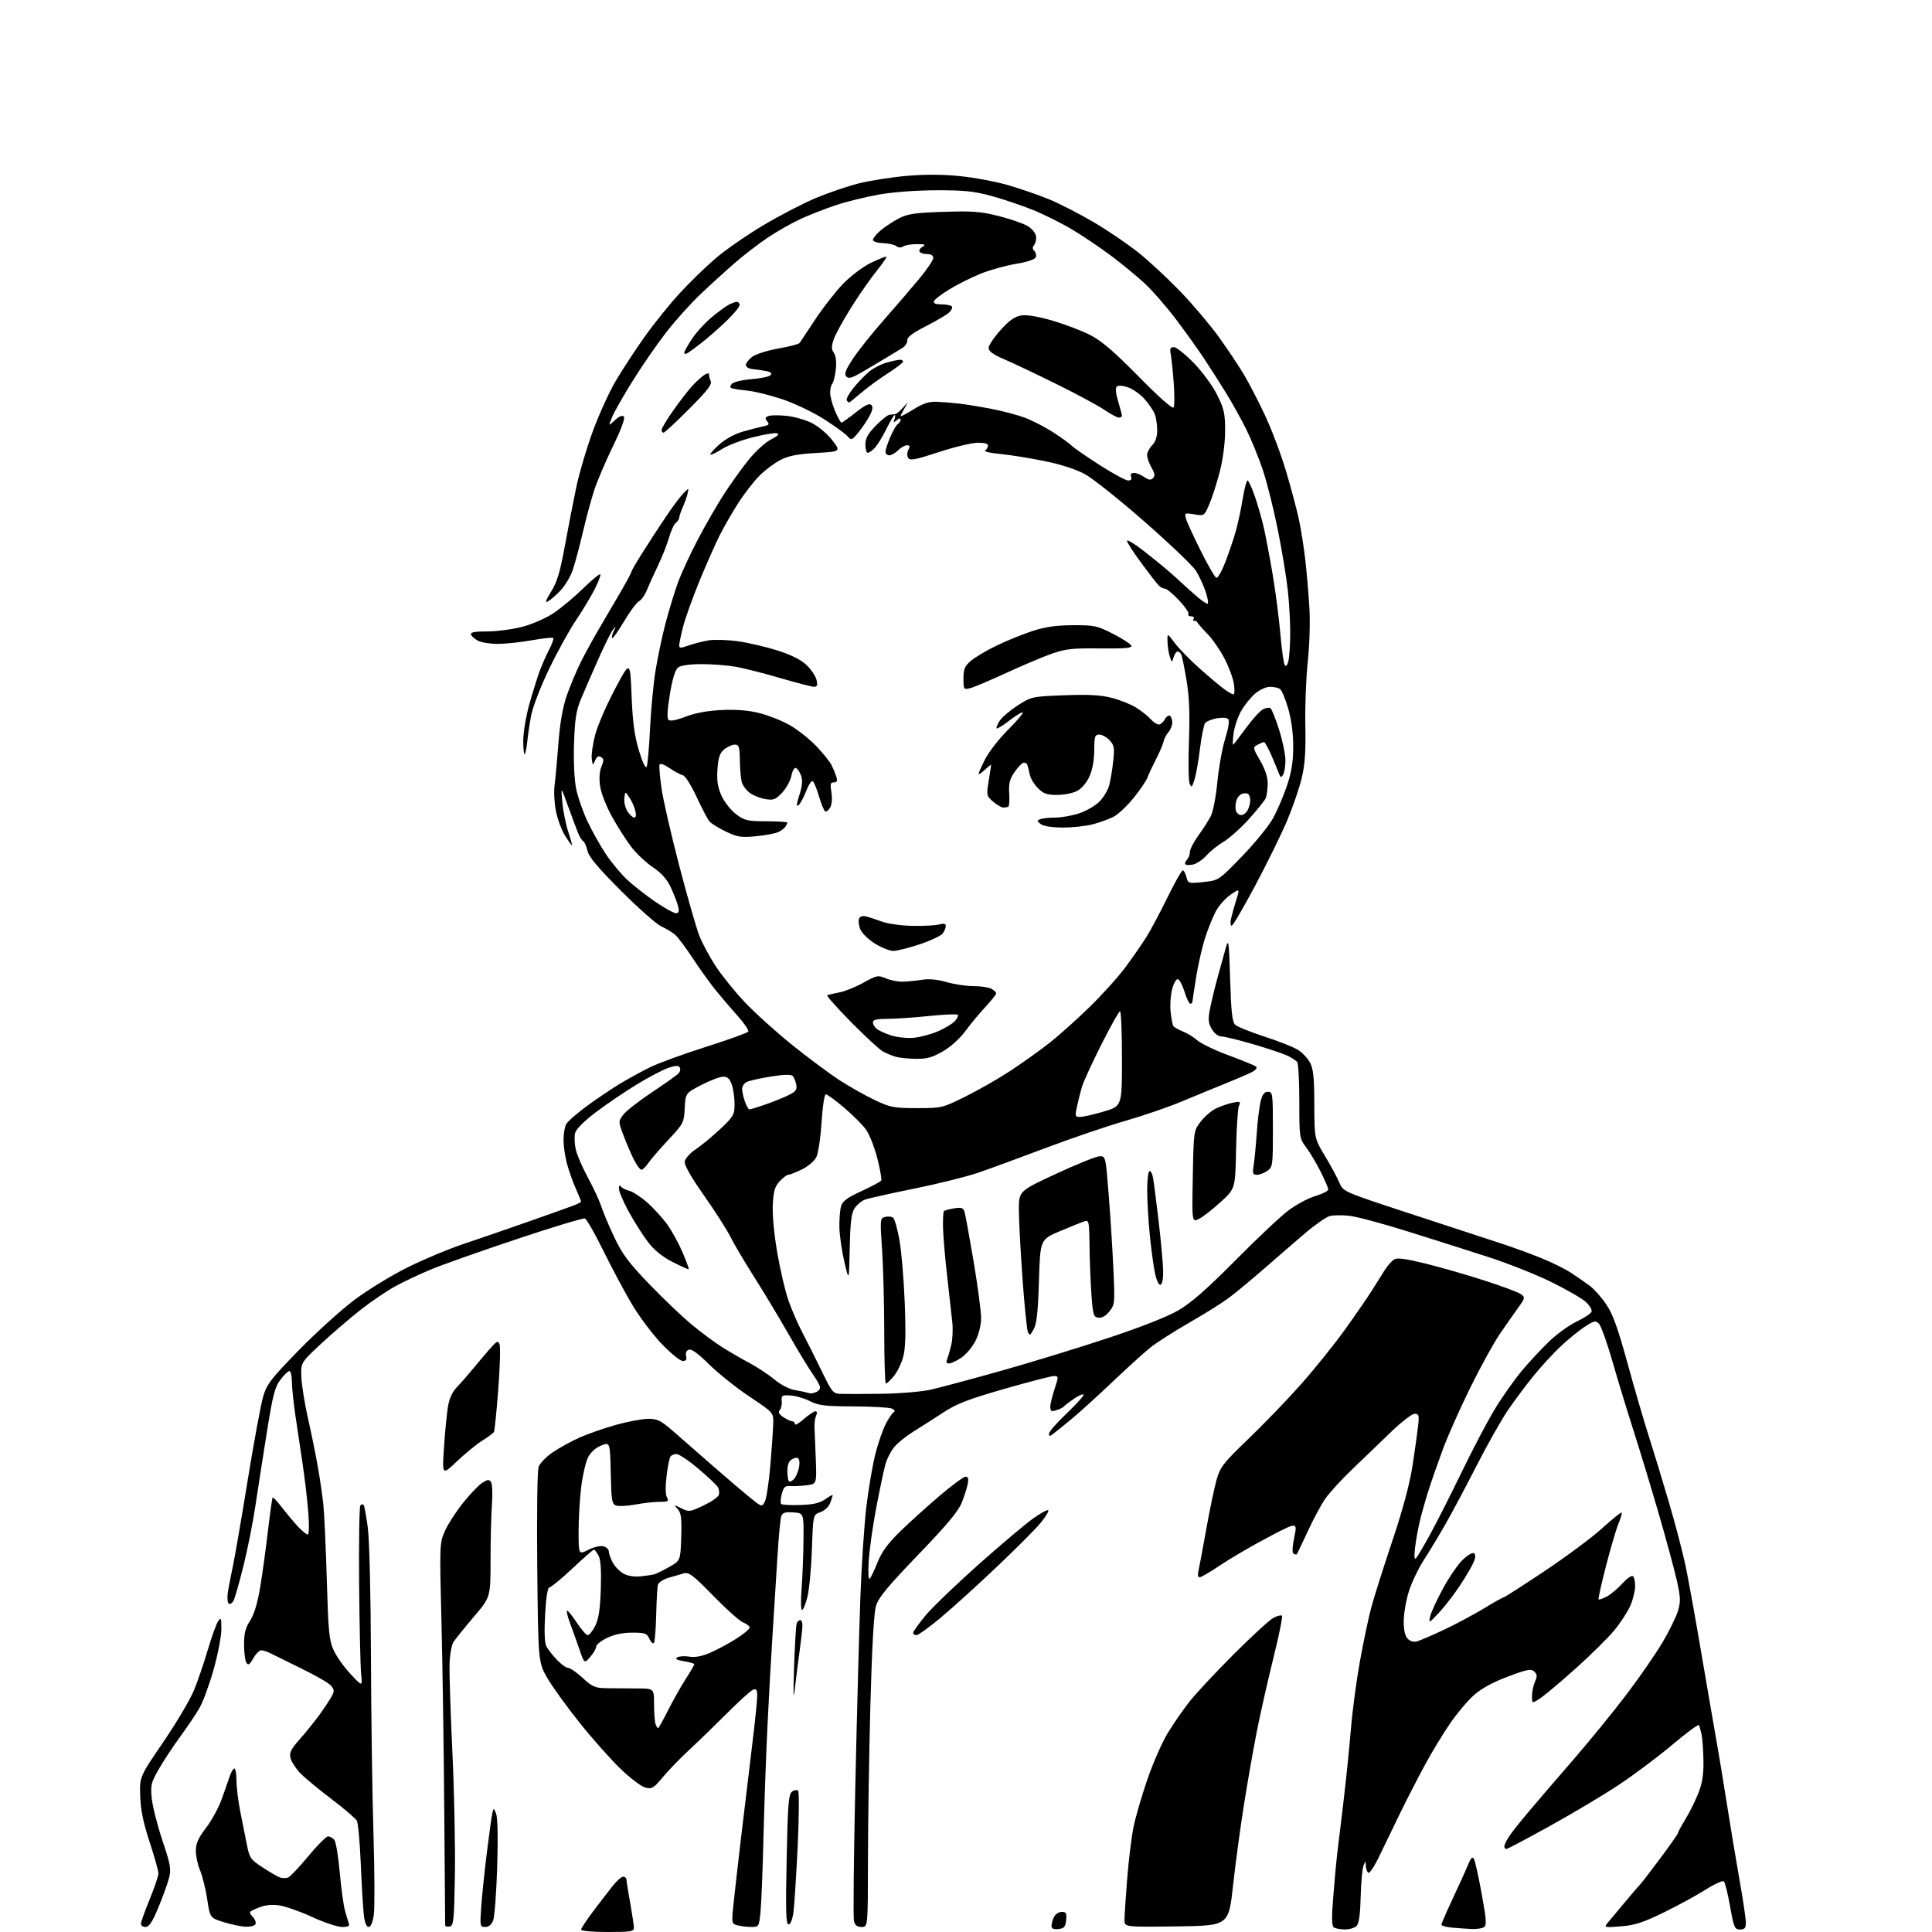 <?xml version="1.0" encoding="UTF-8" standalone="no"?>
<svg 
  version="1.1" 
  xmlns="http://www.w3.org/2000/svg" 
  xmlns:xlink="http://www.w3.org/1999/xlink" 
  xmlns:svg="http://www.w3.org/2000/svg"
  xmlns:rdf="http://www.w3.org/1999/02/22-rdf-syntax-ns#"
  xmlns:cc="http://creativecommons.org/ns#"
  xmlns:dc="http://purl.org/dc/elements/1.1/"
  viewBox="0 0 768 768"
  width="768"
  height="768"
>
<style>svg {background-color: white; }</style>"
<path stroke="none" fill="black" fill-rule="evenodd" d="M241.50,768.00C235.56,768.00 231.00,767.59 231.00,767.05C231.00,766.53 233.25,763.13 236.01,759.49C238.76,755.85 242.25,751.33 243.76,749.44C245.27,747.55 247.06,746.00 247.75,746.00C248.44,746.00 249.02,746.56 249.03,747.25C249.05,747.94 249.72,752.10 250.52,756.50C251.31,760.90 251.97,765.29 251.98,766.25C252.00,767.81 250.84,768.00 241.50,768.00zM420.75,766.82C418.74,767.05 418.00,766.69 418.00,765.50C418.00,764.60 418.47,763.00 419.04,761.93C419.60,760.87 420.98,760.00 422.10,760.00C423.78,760.00 424.07,760.55 423.81,763.25C423.55,765.96 423.04,766.55 420.75,766.82zM534.68,766.98C532.93,766.98 530.95,766.62 530.28,766.20C529.35,765.61 529.29,762.63 530.03,753.46C530.56,746.88 531.21,739.70 531.49,737.50C531.76,735.30 532.88,726.08 533.96,717.00C535.05,707.92 536.41,694.65 536.99,687.50C537.57,680.35 539.18,668.20 540.57,660.50C541.95,652.80 543.99,643.12 545.10,639.00C546.21,634.88 549.98,622.95 553.48,612.50C557.72,599.84 560.40,589.83 561.52,582.50C562.45,576.45 563.44,569.36 563.73,566.75C564.19,562.56 564.03,562.00 562.34,562.00C561.29,562.00 557.06,565.26 552.94,569.25C548.82,573.24 541.92,579.88 537.60,584.00C533.28,588.12 528.41,593.45 526.78,595.82C525.14,598.20 522.00,604.05 519.80,608.82C517.60,613.60 515.65,617.66 515.47,617.85C515.28,618.04 514.71,617.94 514.19,617.62C513.60,617.26 513.73,614.71 514.50,610.99C515.76,604.95 515.76,604.95 504.13,611.08C497.73,614.44 489.22,619.41 485.22,622.10C481.22,624.80 477.46,627.00 476.86,627.00C476.25,627.00 476.02,626.03 476.34,624.75C476.64,623.51 478.06,615.98 479.48,608.00C480.91,600.02 482.79,591.04 483.66,588.03C485.07,583.14 486.40,581.44 496.21,572.03C502.24,566.24 511.59,556.54 516.99,550.47C522.40,544.40 530.36,534.50 534.69,528.47C539.02,522.44 543.89,515.35 545.53,512.71C547.16,510.08 549.40,506.52 550.50,504.81C551.60,503.09 553.25,501.22 554.17,500.65C555.39,499.89 558.74,500.33 566.69,502.29C572.66,503.76 583.23,506.80 590.17,509.05C597.12,511.29 603.61,513.73 604.61,514.46C606.33,515.71 606.27,516.00 603.46,519.90C601.83,522.16 598.58,526.81 596.24,530.22C593.89,533.63 588.63,543.19 584.54,551.46C580.45,559.73 575.49,570.89 573.51,576.25C571.54,581.61 569.02,588.80 567.93,592.23C566.83,595.66 565.32,600.95 564.57,603.99C563.82,607.02 562.90,611.98 562.54,615.00C562.11,618.53 562.22,620.14 562.84,619.50C563.37,618.95 565.90,614.67 568.47,610.00C571.04,605.33 576.67,594.20 580.99,585.28C585.30,576.36 591.21,565.12 594.12,560.30C597.03,555.49 601.86,548.61 604.86,545.02C607.85,541.43 612.82,536.10 615.90,533.16C618.98,530.22 623.89,526.68 626.82,525.30C629.75,523.92 632.38,522.18 632.67,521.43C632.95,520.68 631.91,518.91 630.34,517.50C628.78,516.09 622.55,512.51 616.50,509.54C610.45,506.58 599.20,502.12 591.50,499.64C583.80,497.15 569.40,492.58 559.50,489.48C549.60,486.38 539.18,483.59 536.34,483.29C533.50,482.99 530.03,483.03 528.64,483.38C527.24,483.73 522.81,486.81 518.80,490.23C514.78,493.66 507.36,500.07 502.31,504.48C497.25,508.89 490.95,514.10 488.31,516.06C485.66,518.02 478.55,522.46 472.50,525.93C466.45,529.40 459.50,533.86 457.07,535.84C454.63,537.82 447.88,543.95 442.07,549.47C436.25,555.00 429.02,561.55 426.00,564.04C422.98,566.54 419.71,569.18 418.75,569.91C417.29,571.03 417.00,571.02 417.00,569.87C417.00,569.12 420.22,565.45 424.14,561.73C428.07,558.00 431.03,554.69 430.70,554.37C430.38,554.05 428.63,554.82 426.81,556.09C424.99,557.36 423.27,558.68 423.00,559.02C422.73,559.37 421.71,559.94 420.74,560.30C419.77,560.65 418.65,560.95 418.25,560.96C417.85,560.97 417.51,560.20 417.50,559.24C417.48,558.28 418.24,555.14 419.18,552.25C420.85,547.14 420.84,547.00 418.96,547.00C417.89,547.00 409.03,549.29 399.26,552.10C384.91,556.22 380.25,558.02 375.00,561.47C371.43,563.82 366.14,567.19 363.25,568.97C360.37,570.75 356.89,573.53 355.53,575.15C354.17,576.77 352.54,579.98 351.91,582.30C351.28,584.61 349.65,592.35 348.29,599.50C346.93,606.65 345.60,616.10 345.33,620.50C345.04,625.38 345.21,628.11 345.77,627.50C346.28,626.95 347.68,623.99 348.89,620.93C350.48,616.91 352.95,613.55 357.79,608.81C361.48,605.21 368.54,598.83 373.47,594.63C378.40,590.43 383.06,587.00 383.83,587.00C384.81,587.00 385.08,587.82 384.72,589.75C384.44,591.26 383.38,594.62 382.36,597.22C380.97,600.74 376.55,606.04 365.00,618.04C352.98,630.52 349.21,635.08 348.23,638.32C347.39,641.05 346.62,654.60 346.00,677.50C345.48,696.75 345.04,724.54 345.03,739.25C345.00,766.00 345.00,766.00 342.52,766.00C340.75,766.00 339.87,765.33 339.45,763.66C339.13,762.37 339.37,738.41 339.99,710.41C340.61,682.41 341.51,648.70 341.99,635.50C342.46,622.30 343.57,605.65 344.45,598.50C345.32,591.35 346.93,582.03 348.02,577.79C349.11,573.54 350.94,568.25 352.10,566.03C353.26,563.81 354.69,561.69 355.29,561.32C355.95,560.91 355.62,560.36 354.43,559.90C353.37,559.48 346.52,559.11 339.21,559.07C327.91,559.01 325.32,558.70 321.94,556.97C319.74,555.85 316.27,554.84 314.23,554.72C310.84,554.52 310.52,554.72 310.76,556.88C310.91,558.19 310.56,559.82 309.99,560.51C309.25,561.41 309.64,562.19 311.45,563.37C312.81,564.27 314.40,565.00 314.96,565.00C315.53,565.00 316.00,565.50 316.00,566.10C316.00,566.71 317.59,565.81 319.53,564.10C321.48,562.40 323.55,561.00 324.14,561.00C324.80,561.00 324.91,561.68 324.42,562.75C323.98,563.71 323.69,565.85 323.78,567.50C323.87,569.15 324.10,574.87 324.30,580.21C324.65,589.93 324.65,589.93 320.58,590.43C318.33,590.71 315.41,590.83 314.08,590.72C312.11,590.54 311.50,591.12 310.77,593.86C310.29,595.71 310.18,597.51 310.53,597.86C310.89,598.21 314.32,598.39 318.17,598.26C323.37,598.09 325.90,597.49 328.08,595.94C329.69,594.80 331.00,594.09 331.00,594.37C331.00,594.64 330.55,596.05 330.01,597.48C329.44,598.98 327.77,600.53 326.12,601.11C323.22,602.12 323.22,602.12 322.75,615.81C322.49,623.34 321.69,631.86 320.97,634.75C320.25,637.64 319.28,640.00 318.82,640.00C318.36,640.00 318.28,636.15 318.65,631.44C319.01,626.73 319.35,618.06 319.40,612.19C319.50,601.50 319.50,601.50 315.38,601.20C312.19,600.97 311.10,601.30 310.58,602.65C310.21,603.61 309.50,611.21 309.00,619.53C308.50,627.85 307.63,641.60 307.08,650.08C306.52,658.56 305.61,674.95 305.06,686.50C304.50,698.05 303.80,717.85 303.49,730.50C303.19,743.15 302.67,756.31 302.33,759.75C301.73,765.95 301.70,766.00 298.61,765.99C296.90,765.98 294.44,765.69 293.15,765.34C290.89,764.74 290.82,764.45 291.45,758.11C291.81,754.47 293.22,742.05 294.58,730.50C295.95,718.95 297.95,702.28 299.03,693.45C300.11,684.62 301.00,675.97 301.00,674.23C301.00,671.70 300.67,671.19 299.36,671.69C298.45,672.04 293.84,676.20 289.11,680.94C284.37,685.68 277.57,692.27 274.00,695.58C270.43,698.90 265.68,703.79 263.46,706.47C259.84,710.82 259.13,711.25 256.55,710.60C254.98,710.21 250.55,706.87 246.73,703.19C242.90,699.51 235.62,691.33 230.55,685.00C225.48,678.67 219.68,670.65 217.65,667.16C213.96,660.83 213.96,660.83 213.57,623.30C213.35,601.91 213.58,584.64 214.10,583.13C214.61,581.68 217.16,579.05 219.76,577.28C222.37,575.52 227.20,572.87 230.50,571.40C233.80,569.94 240.32,567.67 244.99,566.37C249.66,565.07 255.40,564.00 257.73,564.00C261.43,564.00 262.75,564.68 267.96,569.25C271.25,572.14 278.34,578.34 283.72,583.03C289.10,587.73 295.61,593.27 298.18,595.35C302.81,599.09 302.87,599.10 304.02,596.97C304.65,595.78 305.64,589.34 306.21,582.66C306.78,575.97 307.30,568.49 307.37,566.02C307.50,561.55 307.50,561.55 298.00,555.22C292.77,551.74 285.55,545.97 281.93,542.41C277.51,538.03 274.86,536.12 273.80,536.52C272.83,536.90 272.42,537.87 272.73,539.06C273.09,540.46 272.72,541.00 271.38,541.00C270.36,541.00 266.59,537.93 263.01,534.19C259.43,530.44 254.11,523.36 251.19,518.44C248.28,513.52 243.16,503.95 239.83,497.17C236.50,490.40 233.22,484.64 232.54,484.38C231.86,484.12 219.65,487.80 205.40,492.57C191.16,497.33 175.90,502.72 171.50,504.55C167.10,506.37 160.69,509.38 157.27,511.24C153.84,513.09 147.52,517.38 143.22,520.77C138.92,524.15 131.84,530.24 127.48,534.30C119.56,541.68 119.56,541.68 119.80,547.51C119.94,550.72 121.13,558.10 122.45,563.92C123.77,569.74 125.52,578.33 126.34,583.00C127.16,587.67 128.14,594.42 128.53,598.00C128.91,601.58 129.53,615.08 129.91,628.00C130.51,648.66 130.83,652.04 132.64,656.00C133.77,658.48 136.80,662.75 139.39,665.50C144.08,670.50 144.08,670.50 143.56,665.50C143.27,662.75 142.91,646.70 142.76,629.84C142.62,612.97 142.84,598.83 143.25,598.42C143.66,598.01 144.24,597.90 144.53,598.19C144.82,598.49 145.56,602.50 146.19,607.11C146.85,612.07 147.37,633.06 147.46,658.50C147.54,682.15 147.99,713.88 148.46,729.00C148.92,744.12 148.98,758.64 148.59,761.25C148.15,764.21 147.37,766.00 146.53,766.00C145.67,766.00 144.99,764.28 144.63,761.25C144.32,758.64 143.78,749.52 143.42,741.00C143.06,732.48 142.37,724.74 141.88,723.81C141.39,722.87 136.83,718.97 131.74,715.12C126.66,711.28 121.07,706.64 119.32,704.82C117.57,702.99 115.85,700.32 115.49,698.87C114.96,696.72 115.62,695.36 119.17,691.36C121.55,688.67 125.13,684.23 127.11,681.49C129.10,678.74 131.27,675.45 131.94,674.17C132.95,672.23 132.88,671.52 131.49,669.99C130.57,668.97 125.47,666.02 120.16,663.44C114.85,660.85 109.31,658.12 107.85,657.37C106.39,656.61 104.59,656.00 103.85,656.01C103.11,656.01 101.68,657.45 100.68,659.21C99.23,661.75 98.68,662.10 97.95,660.95C97.44,660.15 97.02,656.90 97.02,653.73C97.00,649.30 97.56,647.09 99.42,644.23C101.02,641.76 102.38,637.28 103.42,631.00C104.29,625.77 105.68,615.68 106.51,608.57C107.34,601.46 108.19,595.48 108.39,595.28C108.59,595.07 110.24,596.84 112.05,599.20C113.87,601.57 116.71,604.96 118.37,606.75C120.03,608.54 121.81,610.00 122.31,610.00C122.86,610.00 122.96,606.42 122.55,601.25C122.18,596.44 121.20,588.00 120.38,582.50C119.55,577.00 118.25,568.23 117.47,563.00C116.70,557.77 116.05,551.59 116.03,549.25C116.01,546.91 115.57,545.00 115.05,545.00C114.53,545.00 112.92,546.55 111.48,548.44C109.25,551.36 108.44,554.52 106.02,569.69C104.46,579.48 102.41,592.67 101.46,599.00C100.52,605.33 98.40,615.90 96.77,622.50C95.13,629.10 93.36,635.30 92.84,636.28C92.32,637.26 91.48,637.80 90.96,637.48C90.45,637.16 90.26,635.23 90.55,633.20C90.84,631.16 91.72,626.58 92.49,623.00C93.27,619.42 95.95,603.90 98.45,588.50C100.95,573.10 103.74,558.03 104.65,555.00C106.10,550.17 107.80,547.97 118.90,536.62C125.83,529.53 135.81,520.52 141.07,516.59C146.33,512.66 155.83,506.87 162.17,503.73C168.50,500.59 178.37,496.46 184.10,494.55C189.82,492.64 201.47,488.63 210.00,485.63C218.53,482.64 226.74,479.71 228.25,479.12C229.76,478.53 231.00,477.87 231.00,477.65C231.00,477.43 230.03,475.06 228.84,472.38C227.66,469.70 226.09,465.26 225.36,462.51C224.62,459.75 224.02,455.56 224.01,453.18C224.01,450.81 224.47,447.98 225.05,446.90C225.63,445.82 229.34,442.56 233.30,439.66C237.26,436.75 243.23,432.74 246.56,430.73C249.89,428.73 255.29,425.78 258.56,424.18C261.83,422.58 271.79,418.95 280.70,416.12C289.61,413.29 297.15,410.57 297.45,410.07C297.76,409.58 295.86,406.77 293.22,403.84C290.59,400.90 286.62,396.25 284.40,393.50C282.17,390.75 278.14,385.12 275.43,381.00C272.72,376.88 269.60,372.69 268.50,371.70C267.40,370.70 264.93,369.19 263.00,368.33C261.08,367.47 253.82,361.08 246.88,354.13C237.74,344.98 234.06,340.61 233.55,338.26C233.16,336.48 232.40,334.75 231.86,334.41C231.32,334.08 230.39,332.61 229.80,331.15C229.20,329.69 227.41,324.90 225.82,320.50C222.93,312.50 222.93,312.50 223.54,319.00C223.88,322.57 224.95,327.86 225.92,330.75C226.89,333.64 227.54,336.00 227.36,336.00C227.17,336.00 225.94,334.29 224.62,332.20C223.30,330.11 221.69,325.80 221.03,322.63C220.37,319.46 220.11,314.76 220.45,312.18C220.79,309.61 221.48,302.10 221.98,295.50C222.59,287.41 223.67,281.22 225.30,276.50C226.63,272.65 229.18,266.57 230.97,263.00C232.76,259.43 236.36,252.90 238.97,248.50C241.58,244.10 245.35,237.66 247.36,234.18C249.36,230.70 251.02,227.55 251.04,227.18C251.07,226.81 252.98,223.51 255.29,219.85C257.61,216.19 261.71,209.89 264.41,205.85C267.10,201.81 270.33,197.46 271.58,196.19C273.84,193.88 273.84,193.88 273.32,196.19C273.04,197.46 272.17,199.92 271.40,201.65C270.63,203.38 270.00,205.24 270.00,205.78C270.00,206.32 269.38,207.27 268.62,207.90C267.87,208.52 266.65,211.16 265.93,213.76C265.20,216.35 263.20,221.41 261.48,224.99C259.77,228.57 257.77,232.98 257.04,234.79C256.32,236.60 254.95,238.49 254.00,239.00C253.05,239.51 250.37,243.13 248.05,247.04C245.72,250.95 243.60,253.93 243.33,253.66C243.06,253.39 243.35,252.12 243.97,250.84C244.99,248.74 244.96,248.68 243.70,250.25C242.92,251.21 240.23,256.61 237.73,262.25C235.23,267.89 232.15,274.98 230.89,278.00C229.06,282.39 228.51,285.90 228.19,295.36C227.95,302.32 228.28,309.75 228.99,313.34C229.65,316.71 231.71,322.66 233.57,326.57C235.42,330.48 238.72,336.35 240.90,339.61C243.08,342.88 246.83,347.39 249.24,349.65C251.65,351.90 256.66,355.83 260.37,358.38C264.09,360.92 267.82,363.00 268.67,363.00C269.85,363.00 270.06,362.35 269.54,360.25C269.17,358.74 267.89,355.39 266.68,352.81C265.16,349.52 263.00,347.09 259.50,344.72C256.75,342.86 252.89,339.22 250.92,336.63C248.96,334.04 245.54,328.68 243.32,324.71C241.10,320.74 238.97,315.32 238.57,312.64C238.10,309.48 238.28,306.75 239.08,304.80C240.10,302.34 240.07,301.66 238.92,300.95C237.93,300.34 237.24,300.73 236.57,302.29C235.66,304.41 235.61,304.39 235.23,301.63C235.02,300.05 235.63,295.77 236.58,292.13C237.54,288.48 241.06,280.32 244.41,274.00C250.50,262.50 250.50,262.50 251.06,276.50C251.49,287.08 252.20,292.41 253.98,298.33C255.38,302.96 256.62,305.61 257.04,304.83C257.42,304.10 258.03,297.41 258.38,289.96C258.74,282.51 259.70,272.16 260.52,266.96C261.35,261.76 263.13,253.22 264.50,248.00C265.86,242.78 268.12,235.37 269.51,231.55C270.90,227.73 274.53,219.89 277.58,214.14C280.62,208.38 285.17,200.48 287.69,196.59C290.20,192.69 294.50,186.67 297.25,183.21C300.06,179.66 304.04,175.98 306.37,174.76C309.33,173.22 310.01,172.50 308.75,172.23C307.79,172.02 303.45,172.76 299.10,173.86C294.75,174.96 289.30,177.05 287.00,178.50C284.70,179.95 282.62,180.95 282.38,180.71C282.14,180.47 283.72,178.68 285.89,176.72C288.22,174.61 292.01,172.52 295.17,171.61C298.10,170.77 301.78,169.81 303.34,169.49C305.68,169.02 305.97,168.66 304.98,167.47C304.02,166.32 304.11,165.89 305.45,165.38C306.38,165.02 309.65,164.99 312.72,165.31C315.79,165.63 320.37,166.95 322.89,168.25C325.42,169.55 329.01,172.61 330.88,175.05C334.27,179.50 334.27,179.50 324.39,180.07C316.94,180.50 313.44,181.19 310.21,182.86C307.85,184.08 304.11,186.89 301.90,189.10C299.69,191.31 295.94,196.13 293.57,199.81C291.20,203.49 287.84,209.31 286.12,212.74C284.39,216.17 280.76,224.37 278.05,230.96C275.35,237.56 272.42,245.70 271.56,249.05C270.70,252.41 270.00,255.78 270.00,256.54C270.00,257.69 270.59,257.70 273.76,256.58C275.83,255.85 279.38,254.94 281.65,254.56C283.92,254.18 289.13,254.33 293.24,254.90C297.34,255.47 304.41,257.11 308.95,258.54C314.45,260.28 318.31,262.20 320.56,264.32C322.41,266.07 324.22,268.74 324.57,270.25C325.07,272.39 324.85,273.00 323.59,273.00C322.69,273.00 316.68,271.45 310.23,269.56C303.78,267.67 295.83,265.65 292.57,265.06C289.30,264.48 283.20,264.00 279.01,264.00C274.39,264.00 270.69,264.50 269.63,265.28C268.43,266.16 267.38,269.49 266.31,275.85C265.28,281.96 265.08,285.48 265.73,286.13C266.38,286.78 268.74,286.35 272.61,284.87C276.53,283.37 281.37,282.50 287.10,282.24C292.94,281.99 297.74,282.39 302.10,283.52C305.62,284.42 310.98,286.57 314.00,288.29C317.02,290.01 321.68,293.69 324.35,296.46C327.01,299.23 329.77,302.62 330.47,304.00C331.17,305.38 332.06,307.51 332.44,308.75C332.97,310.46 332.74,311.00 331.48,311.00C330.11,311.00 329.94,311.67 330.49,314.93C330.88,317.24 330.69,319.71 330.03,320.95C329.41,322.11 328.50,322.81 328.02,322.51C327.53,322.21 326.42,319.52 325.55,316.53C324.68,313.55 323.57,310.85 323.07,310.54C322.58,310.24 321.40,312.01 320.45,314.48C319.51,316.95 318.16,319.46 317.44,320.05C316.48,320.84 316.57,319.80 317.76,316.06C318.92,312.43 319.12,310.24 318.44,308.33C317.92,306.86 316.99,305.49 316.37,305.29C315.74,305.08 314.95,306.46 314.59,308.38C314.23,310.29 312.59,313.30 310.95,315.06C308.32,317.87 307.51,318.18 304.25,317.65C302.21,317.32 299.42,316.21 298.05,315.19C296.67,314.16 295.24,312.24 294.87,310.91C294.50,309.58 294.15,305.69 294.10,302.25C294.01,296.82 293.75,296.00 292.11,296.00C291.07,296.00 289.19,296.83 287.94,297.85C286.13,299.31 285.56,300.98 285.21,305.71C284.89,310.25 285.27,312.82 286.77,316.22C287.87,318.70 290.44,322.00 292.51,323.58C295.93,326.18 296.99,326.44 304.63,326.47C309.23,326.49 312.99,326.73 312.98,327.00C312.98,327.27 312.64,328.00 312.23,328.60C311.83,329.21 310.60,330.16 309.50,330.72C308.40,331.27 304.43,332.03 300.67,332.40C294.65,332.99 293.22,332.78 288.58,330.58C285.69,329.21 282.73,327.38 282.00,326.50C281.27,325.62 278.96,321.21 276.87,316.70C274.75,312.14 272.34,308.35 271.44,308.16C270.55,307.97 268.18,306.71 266.18,305.35C263.91,303.81 262.40,303.30 262.17,304.00C261.96,304.62 262.31,308.81 262.95,313.32C263.58,317.82 266.76,331.66 270.00,344.09C273.25,356.51 276.84,369.06 277.99,371.97C279.14,374.88 282.01,380.25 284.37,383.88C286.74,387.52 291.91,393.95 295.86,398.17C299.82,402.39 308.33,410.09 314.78,415.29C321.24,420.48 329.79,426.84 333.78,429.43C337.78,432.01 344.07,435.56 347.77,437.31C353.94,440.23 355.33,440.50 364.50,440.50C374.42,440.50 374.58,440.46 384.02,435.77C389.25,433.17 397.28,428.56 401.86,425.53C406.44,422.50 413.18,417.69 416.84,414.85C420.50,412.00 427.70,405.58 432.84,400.58C437.98,395.59 444.52,388.35 447.37,384.50C450.22,380.65 453.97,375.25 455.69,372.50C457.42,369.75 461.20,362.66 464.09,356.75C466.98,350.84 469.71,346.00 470.15,346.00C470.60,346.00 471.26,347.18 471.62,348.63C472.27,351.20 472.41,351.24 478.35,350.62C484.43,349.99 484.43,349.99 493.60,340.53C498.64,335.33 504.17,328.58 505.89,325.54C507.61,322.50 510.15,316.62 511.54,312.48C513.43,306.85 514.07,302.87 514.07,296.72C514.07,291.44 513.35,286.02 512.05,281.57C510.95,277.76 509.47,274.28 508.77,273.84C508.07,273.39 506.30,273.02 504.83,273.02C503.36,273.01 500.76,274.17 499.06,275.61C497.35,277.04 494.85,280.11 493.48,282.44C492.12,284.76 490.72,288.88 490.36,291.58C490.01,294.29 489.96,296.27 490.26,296.00C490.57,295.73 492.86,292.71 495.36,289.31C497.86,285.91 500.84,282.62 501.97,282.01C503.11,281.41 504.47,281.17 504.99,281.49C505.51,281.82 507.08,285.69 508.47,290.09C509.86,294.50 510.99,299.99 510.98,302.30C510.98,304.61 510.55,307.16 510.04,307.97C509.26,309.21 508.99,309.12 508.39,307.47C508.00,306.39 506.65,303.14 505.39,300.25C504.14,297.36 502.83,295.00 502.49,295.00C502.15,295.00 500.98,295.48 499.89,296.06C497.97,297.08 498.00,297.26 500.96,302.43C502.99,305.97 503.98,309.04 503.93,311.62C503.89,313.75 503.55,316.27 503.18,317.21C502.81,318.15 499.80,321.90 496.50,325.56C493.20,329.21 488.66,333.27 486.42,334.59C484.17,335.91 481.14,338.33 479.68,339.97C478.22,341.61 475.87,343.24 474.47,343.60C473.06,343.95 471.62,343.95 471.27,343.60C470.92,343.25 471.17,342.43 471.82,341.78C472.47,341.13 473.00,339.74 473.00,338.68C473.00,337.63 474.52,334.68 476.37,332.13C478.22,329.59 480.46,326.09 481.34,324.36C482.22,322.63 483.38,316.56 483.92,310.86C484.46,305.16 485.86,297.41 487.03,293.63C488.37,289.30 488.81,286.41 488.21,285.81C487.69,285.29 485.64,285.16 483.67,285.53C481.69,285.91 479.63,286.74 479.09,287.39C478.55,288.04 477.62,292.61 477.02,297.54C476.42,302.47 475.43,308.07 474.81,309.98C473.83,313.05 473.59,313.23 472.89,311.48C472.45,310.39 472.33,302.75 472.63,294.50C473.03,283.45 472.77,277.06 471.63,270.23C470.78,265.13 469.82,260.51 469.49,259.98C469.15,259.44 468.51,259.00 468.06,259.00C467.60,259.00 466.92,260.01 466.53,261.25C465.82,263.50 465.82,263.50 465.01,261.00C464.56,259.62 464.15,256.95 464.10,255.05C464.00,251.61 464.00,251.61 466.94,255.55C468.56,257.72 472.92,262.20 476.62,265.50C480.33,268.80 484.72,272.51 486.38,273.75C488.03,274.99 489.79,276.00 490.28,276.00C490.78,276.00 490.87,274.10 490.48,271.75C490.10,269.41 488.37,264.82 486.64,261.54C484.92,258.26 481.93,253.97 480.00,252.00C478.07,250.04 476.27,248.00 476.00,247.46C475.73,246.93 475.13,246.62 474.68,246.77C474.22,246.93 474.14,246.59 474.48,246.02C474.83,245.46 474.39,245.00 473.50,245.00C472.61,245.00 472.13,244.60 472.44,244.10C472.74,243.61 471.04,241.13 468.65,238.60C466.26,236.07 463.75,234.00 463.08,234.00C462.41,234.00 461.30,233.44 460.61,232.75C459.93,232.06 456.81,228.04 453.69,223.80C450.56,219.57 448.00,215.60 448.00,214.99C448.00,214.37 450.80,216.03 454.22,218.68C457.65,221.33 462.01,224.85 463.92,226.50C465.84,228.15 468.35,230.40 469.51,231.50C470.68,232.60 473.30,234.96 475.35,236.75C477.39,238.54 479.48,240.00 479.97,240.00C480.47,240.00 480.16,237.86 479.28,235.25C478.39,232.64 476.66,228.89 475.43,226.92C474.20,224.95 465.02,216.17 455.03,207.42C445.04,198.66 434.31,190.12 431.18,188.43C427.62,186.51 421.58,184.57 415.00,183.24C409.23,182.07 401.39,180.82 397.60,180.46C393.80,180.10 391.10,179.51 391.60,179.15C392.09,178.79 392.61,177.94 392.75,177.25C392.92,176.41 391.62,176.00 388.75,176.00C386.41,176.00 379.41,177.67 373.19,179.71C363.80,182.80 361.74,183.19 361.01,182.02C360.50,181.20 360.54,179.85 361.10,178.80C361.84,177.43 361.70,177.00 360.54,177.00C359.69,177.00 358.10,177.90 357.00,179.00C355.90,180.10 354.32,181.00 353.50,181.00C352.67,181.00 352.00,180.36 352.00,179.58C352.00,178.80 352.86,176.15 353.92,173.69C354.97,171.23 356.32,168.92 356.92,168.55C357.51,168.18 358.00,167.40 358.00,166.82C358.00,166.16 357.43,166.23 356.48,167.02C355.20,168.08 355.06,168.01 355.58,166.64C355.93,165.74 355.95,165.00 355.64,165.00C355.32,165.00 353.86,167.46 352.38,170.47C350.91,173.48 348.85,176.85 347.81,177.97C346.77,179.09 345.49,180.00 344.96,180.00C344.43,180.00 344.00,178.53 344.00,176.74C344.00,174.27 345.00,172.45 348.12,169.24C350.38,166.91 352.85,164.94 353.62,164.88C354.38,164.81 355.40,164.69 355.89,164.62C356.38,164.56 357.77,163.38 359.00,162.00C361.22,159.50 361.22,159.50 359.61,162.21C358.72,163.71 358.00,165.15 358.00,165.42C358.00,165.70 360.31,164.48 363.13,162.73C366.96,160.35 369.29,159.59 372.38,159.71C374.64,159.80 378.75,160.14 381.50,160.46C384.25,160.79 390.03,161.74 394.35,162.58C398.66,163.41 404.58,164.99 407.49,166.08C410.41,167.17 415.43,169.77 418.65,171.85C421.87,173.93 425.20,176.34 426.06,177.20C426.93,178.07 431.92,181.52 437.16,184.89C442.41,188.25 447.49,191.00 448.45,191.00C449.61,191.00 450.02,190.48 449.64,189.50C449.26,188.52 449.67,188.00 450.81,188.00C451.77,188.00 453.59,188.73 454.86,189.62C456.61,190.84 457.45,190.95 458.33,190.07C459.21,189.19 459.07,188.18 457.74,185.88C456.78,184.20 456.00,181.97 456.00,180.92C456.00,179.86 456.90,178.10 458.00,177.00C459.32,175.68 460.00,173.67 460.00,171.07C460.00,168.90 459.58,166.03 459.07,164.68C458.55,163.33 456.73,160.62 455.02,158.67C453.30,156.72 450.31,154.60 448.36,153.95C446.21,153.24 444.46,153.14 443.90,153.70C443.34,154.26 443.57,156.56 444.48,159.56C445.30,162.28 445.98,164.84 445.99,165.25C446.00,165.66 445.44,166.00 444.75,166.00C444.06,165.99 441.48,164.61 439.00,162.92C436.52,161.23 427.97,156.62 419.98,152.68C411.99,148.73 402.66,144.30 399.23,142.83C394.78,140.93 393.00,139.64 393.00,138.31C393.00,137.29 395.14,134.09 397.75,131.20C401.28,127.29 403.40,125.80 406.00,125.40C408.24,125.06 412.74,125.82 418.47,127.49C423.41,128.94 430.16,131.52 433.47,133.22C437.91,135.51 442.98,139.87 452.66,149.71C460.76,157.95 466.09,162.66 466.52,161.96C466.91,161.34 466.93,156.93 466.57,152.17C466.21,147.40 465.67,142.26 465.38,140.75C464.95,138.58 465.22,138.00 466.63,138.00C467.61,138.00 471.16,140.81 474.51,144.25C477.95,147.78 481.99,153.29 483.80,156.91C486.59,162.50 487.00,164.33 487.00,171.24C487.00,175.99 486.17,182.44 484.92,187.33C483.77,191.83 481.90,197.67 480.77,200.31C478.70,205.13 478.70,205.13 474.75,204.46C470.96,203.82 470.83,203.89 471.44,206.15C471.79,207.44 474.43,213.20 477.29,218.94C480.16,224.69 482.96,229.53 483.53,229.70C484.10,229.88 485.73,226.98 487.16,223.26C488.59,219.54 490.45,214.03 491.29,211.00C492.13,207.97 493.35,202.24 494.00,198.25C494.65,194.26 495.51,191.00 495.91,191.00C496.30,191.00 497.61,193.81 498.80,197.25C500.00,200.69 501.63,206.43 502.44,210.00C503.24,213.57 504.81,221.90 505.93,228.50C507.04,235.10 508.40,245.58 508.94,251.79C509.48,258.00 510.26,263.62 510.67,264.28C511.16,265.07 511.65,264.63 512.11,262.99C512.49,261.62 512.84,256.90 512.88,252.50C512.93,248.10 512.52,240.24 511.97,235.03C511.42,229.83 509.61,218.81 507.94,210.55C506.28,202.29 503.60,191.60 501.99,186.80C500.38,182.00 497.45,174.81 495.49,170.84C493.52,166.86 490.02,160.53 487.71,156.77C485.39,153.00 481.48,146.84 479.00,143.07C476.52,139.30 471.31,132.00 467.42,126.86C463.53,121.71 457.83,115.21 454.76,112.41C451.70,109.61 445.88,104.83 441.83,101.78C437.78,98.74 430.99,94.13 426.72,91.54C422.46,88.95 415.19,85.31 410.57,83.44C405.95,81.58 398.42,79.05 393.84,77.82C387.07,76.00 382.95,75.59 372.00,75.64C363.80,75.67 354.77,76.37 349.00,77.41C343.77,78.36 336.23,80.23 332.23,81.57C328.22,82.91 322.04,85.32 318.47,86.94C314.91,88.56 308.96,91.92 305.25,94.42C301.54,96.91 295.57,101.50 292.00,104.61C288.43,107.72 282.32,113.28 278.43,116.97C274.55,120.65 268.43,127.46 264.84,132.09C261.25,136.71 255.30,145.32 251.62,151.22C247.93,157.12 244.22,163.64 243.36,165.72C241.79,169.50 241.79,169.50 244.41,167.06C246.07,165.52 247.37,164.97 247.98,165.58C248.59,166.19 246.99,170.54 243.60,177.52C240.66,183.56 237.32,191.43 236.16,195.00C235.01,198.57 232.95,206.22 231.59,212.00C230.24,217.78 228.40,224.52 227.52,227.00C226.64,229.47 224.47,232.99 222.71,234.83C220.94,236.66 218.73,238.59 217.78,239.10C216.57,239.76 216.96,238.59 219.09,235.16C221.46,231.36 222.65,227.37 224.56,216.90C225.90,209.53 227.95,199.00 229.12,193.50C230.28,188.00 233.22,178.08 235.64,171.46C238.07,164.83 242.18,155.81 244.77,151.40C247.37,146.99 252.53,139.12 256.24,133.89C259.94,128.67 266.24,120.85 270.24,116.52C274.23,112.18 280.70,105.90 284.61,102.57C288.53,99.23 297.08,93.32 303.61,89.44C310.15,85.56 319.49,80.72 324.38,78.68C329.26,76.64 336.84,74.06 341.23,72.94C345.62,71.82 354.19,70.47 360.26,69.93C367.69,69.28 374.70,69.31 381.66,70.02C387.36,70.60 395.93,72.20 400.70,73.59C405.48,74.97 412.79,77.49 416.94,79.19C421.10,80.89 429.12,85.00 434.77,88.33C440.42,91.65 448.52,97.17 452.77,100.59C457.02,104.00 464.55,111.03 469.50,116.19C474.45,121.36 481.23,129.40 484.57,134.05C487.91,138.70 492.32,145.30 494.38,148.73C496.44,152.16 500.28,159.58 502.92,165.23C505.57,170.88 509.33,180.90 511.28,187.50C513.24,194.10 515.51,202.65 516.34,206.50C517.16,210.35 518.30,217.55 518.87,222.50C519.44,227.45 520.17,236.00 520.50,241.50C520.85,247.21 520.57,256.43 519.86,263.00C519.17,269.32 518.74,280.73 518.89,288.35C519.10,298.79 518.74,303.97 517.44,309.35C516.50,313.28 513.93,320.77 511.74,326.00C509.55,331.23 503.87,342.80 499.13,351.73C494.38,360.66 490.11,367.97 489.62,367.98C489.14,367.99 489.02,366.76 489.35,365.25C489.68,363.74 490.60,360.40 491.40,357.83C492.86,353.16 492.86,353.16 489.18,355.65C487.16,357.01 484.50,360.02 483.28,362.32C482.06,364.62 480.13,369.40 479.00,372.94C477.87,376.49 476.29,383.46 475.48,388.44C474.67,393.42 474.01,397.84 474.00,398.25C474.00,398.66 473.63,399.00 473.18,399.00C472.72,399.00 471.70,396.90 470.90,394.32C470.10,391.75 468.92,389.47 468.28,389.26C467.61,389.04 466.62,390.69 465.96,393.13C465.33,395.48 465.05,399.54 465.33,402.17C465.61,404.79 466.09,407.34 466.40,407.84C466.71,408.33 468.43,409.32 470.23,410.03C472.03,410.74 474.62,412.34 476.00,413.59C477.38,414.83 483.00,417.52 488.50,419.55C494.00,421.58 498.89,423.60 499.36,424.03C499.83,424.46 499.16,425.38 497.88,426.06C496.60,426.75 491.94,428.77 487.52,430.55C483.11,432.33 475.10,435.62 469.73,437.87C464.36,440.11 454.23,443.59 447.23,445.59C440.23,447.60 426.18,452.38 416.00,456.22C405.82,460.05 393.68,464.51 389.00,466.12C384.32,467.73 372.79,470.61 363.36,472.51C353.94,474.41 345.13,476.38 343.79,476.89C342.45,477.40 340.61,478.95 339.70,480.33C338.43,482.28 338.00,485.83 337.78,496.17C337.50,509.50 337.50,509.50 335.67,501.71C334.67,497.42 333.77,491.35 333.68,488.21C333.59,485.07 333.87,481.24 334.29,479.70C334.91,477.46 336.52,476.23 342.45,473.49C346.51,471.62 350.04,469.73 350.31,469.29C350.57,468.86 349.87,464.90 348.77,460.50C347.66,456.10 345.61,450.93 344.22,449.00C342.83,447.07 338.89,443.14 335.47,440.25C332.06,437.36 328.82,435.00 328.27,435.00C327.72,435.00 326.97,439.96 326.58,446.17C326.18,452.44 325.25,458.55 324.46,460.07C323.69,461.57 321.10,463.74 318.71,464.90C316.32,466.05 313.91,467.00 313.36,467.00C312.80,467.00 311.27,468.15 309.95,469.55C308.03,471.60 307.49,473.41 307.20,478.80C306.98,482.77 307.70,490.55 308.97,497.92C310.14,504.75 312.14,513.30 313.41,516.92C314.67,520.54 317.12,526.20 318.85,529.50C320.59,532.80 324.03,539.66 326.51,544.75C330.97,553.90 331.05,554.00 334.76,554.10C336.82,554.16 344.12,554.13 351.00,554.04C357.88,553.94 366.43,553.21 370.00,552.41C373.57,551.61 386.18,548.23 398.00,544.90C409.82,541.58 428.95,535.72 440.50,531.88C453.75,527.49 464.08,523.41 468.50,520.83C473.56,517.87 479.79,512.41 491.01,501.09C499.53,492.48 509.03,483.53 512.11,481.21C515.19,478.88 520.03,476.29 522.86,475.45C525.68,474.61 528.00,473.43 528.00,472.83C528.00,472.24 526.61,468.99 524.91,465.62C523.20,462.26 520.62,457.93 519.16,456.00C516.56,452.58 516.50,452.15 516.50,438.00C516.50,430.02 516.13,422.93 515.68,422.23C515.23,421.54 513.21,420.26 511.18,419.39C509.16,418.51 503.00,416.50 497.50,414.90C492.00,413.31 486.59,412.00 485.47,412.00C484.28,412.00 482.72,410.79 481.72,409.11C480.32,406.74 480.18,405.32 480.94,401.29C481.46,398.59 482.85,392.80 484.04,388.44C485.23,384.07 486.72,378.70 487.35,376.50C488.36,372.97 488.56,374.47 489.00,389.22C489.39,402.30 489.83,406.24 491.00,407.35C491.82,408.12 497.00,410.22 502.50,412.01C508.00,413.79 513.97,416.14 515.77,417.22C517.58,418.31 519.81,420.61 520.73,422.35C522.07,424.84 522.43,428.32 522.46,439.03C522.50,452.55 522.50,452.55 526.70,459.53C529.02,463.36 531.58,468.12 532.41,470.10C533.90,473.70 533.90,473.70 560.70,482.49C575.44,487.32 591.55,492.60 596.50,494.22C601.45,495.84 608.88,498.55 613.00,500.24C617.12,501.92 622.39,504.55 624.69,506.08C626.99,507.60 630.26,509.87 631.96,511.13C633.65,512.38 636.58,515.67 638.47,518.45C641.11,522.33 643.08,527.77 646.99,542.00C649.78,552.17 653.59,565.23 655.45,571.00C657.30,576.77 660.91,588.62 663.46,597.32C666.01,606.01 668.99,617.41 670.08,622.63C671.17,627.86 674.07,643.92 676.51,658.32C678.96,672.72 681.62,688.10 682.41,692.50C683.20,696.90 685.02,707.92 686.45,717.00C687.87,726.08 690.15,739.79 691.52,747.48C692.88,755.16 694.00,762.70 694.00,764.23C694.00,766.46 693.55,767.00 691.68,767.00C689.54,767.00 689.24,766.29 687.74,757.86C686.85,752.84 685.75,748.35 685.29,747.89C684.84,747.44 681.55,748.92 677.98,751.18C674.42,753.44 666.92,757.53 661.32,760.26C653.12,764.26 649.83,765.32 644.32,765.75C637.72,766.26 637.55,766.22 639.05,764.39C639.91,763.35 643.06,759.58 646.05,756.00C649.04,752.42 651.75,749.27 652.07,749.00C652.39,748.73 655.88,744.19 659.83,738.91C663.77,733.64 667.00,729.03 667.00,728.68C667.00,728.32 668.32,725.89 669.92,723.27C671.53,720.64 673.84,716.02 675.05,713.00C676.68,708.91 677.22,705.57 677.15,700.00C677.09,695.88 676.76,691.15 676.41,689.50C676.05,687.85 675.57,686.17 675.33,685.76C675.09,685.36 670.31,688.90 664.70,693.62C659.09,698.35 649.55,705.49 643.50,709.50C637.45,713.51 625.10,720.89 616.05,725.89C607.00,730.90 599.24,735.00 598.80,735.00C598.36,735.00 598.00,734.53 598.00,733.96C598.00,733.40 598.79,731.71 599.75,730.21C600.71,728.72 604.19,724.29 607.50,720.38C610.80,716.46 618.91,707.01 625.53,699.38C632.15,691.74 641.77,679.92 646.92,673.10C652.07,666.28 658.42,657.06 661.04,652.60C663.65,648.15 666.36,642.60 667.05,640.27C668.12,636.68 668.04,634.85 666.56,628.27C665.61,624.00 662.34,611.95 659.31,601.50C656.27,591.05 651.77,576.20 649.29,568.50C646.82,560.80 643.06,548.46 640.95,541.08C638.83,533.71 636.42,526.99 635.60,526.17C634.26,524.84 633.62,524.99 629.80,527.51C627.44,529.08 623.13,532.60 620.23,535.35C617.33,538.09 612.55,543.30 609.61,546.92C606.67,550.54 602.11,556.65 599.47,560.50C596.84,564.35 591.24,574.25 587.03,582.50C582.82,590.75 577.27,601.20 574.68,605.72C572.10,610.25 568.19,616.74 565.98,620.15C563.78,623.56 561.08,629.25 559.99,632.78C558.89,636.32 558.00,641.61 558.00,644.53C558.00,648.09 558.53,650.39 559.61,651.46C560.60,652.45 562.03,652.83 563.36,652.46C564.53,652.12 569.31,650.06 573.98,647.86C578.64,645.67 585.74,641.88 589.76,639.44C593.78,637.00 597.35,635.00 597.68,635.00C598.02,635.00 605.32,630.32 613.90,624.60C622.48,618.88 632.81,611.20 636.85,607.54C640.90,603.87 644.39,601.06 644.62,601.28C644.84,601.51 644.29,603.45 643.39,605.60C642.49,607.74 640.26,615.33 638.42,622.46C636.59,629.59 635.25,635.59 635.45,635.79C635.65,635.98 637.09,635.49 638.66,634.68C640.22,633.87 642.98,631.57 644.80,629.57C646.61,627.58 648.53,626.21 649.05,626.53C649.57,626.85 650.00,628.63 650.00,630.48C650.00,632.32 649.16,635.78 648.14,638.17C647.11,640.55 644.25,644.98 641.77,648.00C639.29,651.02 632.25,657.98 626.12,663.46C619.99,668.93 613.63,674.26 611.99,675.30C609.00,677.20 609.00,677.20 609.00,674.15C609.00,672.47 609.53,669.93 610.18,668.51C611.12,666.43 611.08,665.65 609.93,664.50C608.69,663.27 607.28,663.53 599.50,666.44C593.56,668.65 588.97,671.14 585.98,673.77C583.50,675.96 579.19,681.07 576.41,685.12C573.63,689.18 569.16,696.55 566.48,701.50C563.79,706.45 559.39,714.99 556.70,720.49C554.01,725.98 550.25,733.75 548.34,737.76C546.44,741.77 544.46,744.79 543.94,744.46C543.42,744.14 542.97,742.90 542.94,741.69C542.87,739.50 542.87,739.50 542.01,741.65C541.53,742.83 541.03,748.39 540.89,754.01C540.71,761.11 540.21,764.65 539.25,765.61C538.48,766.38 536.43,766.99 534.68,766.98zM585.00,766.81C583.08,766.72 579.59,766.48 577.25,766.27C574.91,766.06 573.00,765.52 573.00,765.08C573.00,764.63 574.99,760.05 577.41,754.88C579.84,749.72 582.57,743.70 583.47,741.50C584.72,738.48 585.32,737.87 585.94,739.00C586.38,739.83 587.76,746.06 589.00,752.86C590.89,763.22 591.03,765.37 589.88,766.10C589.12,766.58 586.92,766.90 585.00,766.81zM57.87,766.00C56.84,766.00 56.01,765.44 56.02,764.75C56.03,764.06 57.59,759.67 59.50,755.00C61.41,750.33 62.97,745.71 62.98,744.74C62.99,743.77 61.42,738.14 59.48,732.24C56.93,724.44 55.90,719.42 55.73,713.89C55.50,706.27 55.50,706.27 64.94,692.45C70.12,684.85 75.61,675.58 77.13,671.85C78.64,668.13 81.12,660.90 82.62,655.79C84.13,650.68 85.96,645.61 86.68,644.53C87.86,642.77 88.00,643.10 88.00,647.60C88.00,650.38 86.62,657.57 84.94,663.58C83.26,669.58 80.71,676.52 79.27,679.00C77.84,681.48 74.35,686.65 71.53,690.50C68.71,694.35 64.90,700.13 63.07,703.35C60.02,708.70 59.79,709.70 60.34,715.01C60.68,718.21 62.58,725.70 64.58,731.66C67.77,741.17 68.09,742.99 67.20,746.50C66.64,748.70 64.73,753.99 62.96,758.25C60.57,764.00 59.25,766.00 57.87,766.00zM97.69,765.90C95.94,765.85 92.03,765.04 89.00,764.11C83.50,762.41 83.50,762.41 82.36,754.93C81.73,750.81 80.45,745.66 79.52,743.47C78.59,741.29 77.84,737.78 77.85,735.67C77.87,732.77 78.84,730.60 81.85,726.67C84.04,723.83 86.81,718.80 88.01,715.50C89.20,712.20 90.67,708.04 91.26,706.25C91.85,704.46 92.71,703.00 93.17,703.00C93.63,703.00 94.00,705.14 94.00,707.75C94.00,710.36 94.67,715.88 95.49,720.00C96.31,724.12 97.50,730.08 98.13,733.24C99.19,738.60 99.61,739.21 104.39,742.33C107.20,744.17 110.29,745.96 111.25,746.31C112.21,746.65 113.67,746.68 114.50,746.36C115.32,746.05 118.94,742.24 122.53,737.89C126.12,733.55 129.66,730.00 130.41,730.00C131.15,730.00 132.27,730.62 132.89,731.37C133.52,732.12 134.48,737.86 135.04,744.12C135.60,750.38 136.52,757.23 137.10,759.35C137.67,761.47 138.38,763.84 138.68,764.60C139.07,765.62 138.33,766.00 135.95,766.00C134.15,766.00 128.78,764.20 124.01,762.00C119.24,759.81 113.33,757.73 110.89,757.40C107.86,756.98 105.21,757.30 102.57,758.40C98.84,759.96 98.77,760.09 100.45,761.95C101.41,763.01 101.90,764.35 101.54,764.94C101.18,765.52 99.45,765.96 97.69,765.90zM178.75,765.81C177.79,766.00 176.98,765.78 176.96,765.32C176.94,764.87 176.78,744.48 176.60,720.00C176.42,695.52 175.92,661.54 175.48,644.48C174.72,614.13 174.75,613.36 176.83,608.65C178.00,606.00 181.22,601.00 183.97,597.54C186.72,594.08 190.16,590.47 191.61,589.52C193.79,588.09 194.41,588.02 195.18,589.14C195.70,589.89 195.86,593.83 195.56,597.90C195.25,601.97 195.00,611.96 195.00,620.10C195.00,634.89 195.00,634.89 188.36,642.69C184.71,646.99 181.09,651.47 180.31,652.65C179.50,653.88 178.81,657.75 178.70,661.65C178.60,665.42 179.10,681.10 179.83,696.50C180.56,711.90 181.01,733.72 180.83,744.99C180.53,763.55 180.34,765.51 178.75,765.81zM192.90,766.00C190.83,766.00 190.76,765.68 191.27,758.25C191.56,753.99 192.55,744.42 193.46,737.00C194.38,729.58 195.38,722.38 195.67,721.00C196.22,718.50 196.22,718.50 197.22,721.00C197.83,722.55 197.99,730.61 197.64,742.11C197.32,752.35 196.60,761.91 196.05,763.36C195.40,765.09 194.30,766.00 192.90,766.00zM467.70,765.77C447.00,766.04 447.00,766.04 447.00,763.22C447.00,761.67 447.48,754.35 448.06,746.95C448.64,739.55 449.79,730.23 450.60,726.23C451.42,722.24 453.90,713.71 456.12,707.28C458.33,700.86 461.93,692.65 464.11,689.05C466.29,685.45 470.19,679.80 472.78,676.50C475.37,673.20 483.35,664.65 490.51,657.50C497.67,650.35 504.75,643.86 506.26,643.08C507.77,642.30 509.27,641.94 509.61,642.27C509.94,642.61 508.40,650.22 506.17,659.19C503.95,668.16 501.02,681.12 499.66,688.00C498.30,694.88 496.00,707.92 494.55,717.00C493.10,726.08 491.13,740.70 490.16,749.50C488.40,765.50 488.40,765.50 467.70,765.77zM313.45,765.00C312.44,765.00 312.28,759.74 312.70,739.25C313.15,717.37 313.46,713.31 314.81,712.25C315.68,711.55 316.77,711.37 317.25,711.85C317.72,712.32 317.64,722.27 317.08,734.10C316.51,745.87 315.75,757.64 315.39,760.25C314.99,763.09 314.21,765.00 313.45,765.00zM261.59,687.00C261.80,687.00 263.56,683.85 265.50,680.00C267.44,676.15 270.60,670.54 272.51,667.55C274.43,664.55 276.00,661.85 276.00,661.56C276.00,661.26 274.16,660.73 271.92,660.37C269.11,659.92 268.25,659.45 269.17,658.85C269.90,658.37 272.08,658.23 274.01,658.54C276.44,658.92 279.08,658.41 282.51,656.90C285.26,655.70 289.86,653.21 292.75,651.37C295.64,649.53 298.00,647.56 298.00,646.99C298.00,646.42 296.87,645.52 295.49,644.99C294.10,644.47 288.75,639.71 283.60,634.42C275.61,626.22 273.87,624.89 271.86,625.43C270.56,625.78 267.82,626.57 265.77,627.19C263.72,627.80 261.82,629.03 261.56,629.90C261.30,630.78 260.98,636.12 260.85,641.76C260.72,647.40 260.32,652.47 259.98,653.04C259.63,653.60 258.83,652.92 258.19,651.53C257.16,649.25 256.47,649.00 251.34,649.00C247.59,649.00 244.15,649.72 241.32,651.09C238.94,652.24 237.00,653.79 237.00,654.53C237.00,655.28 235.94,657.12 234.65,658.62C232.29,661.36 232.29,661.36 230.25,655.43C229.12,652.17 227.46,647.53 226.56,645.12C225.66,642.71 225.13,640.53 225.39,640.28C225.65,640.02 227.35,642.09 229.18,644.89C231.01,647.68 233.01,649.97 233.64,649.98C234.26,649.99 235.61,648.31 236.63,646.25C238.00,643.48 238.57,639.65 238.83,631.61C239.07,624.14 238.79,619.97 237.92,618.36C237.23,617.06 236.40,616.00 236.08,616.01C235.76,616.01 231.91,619.38 227.52,623.51C223.12,627.63 219.03,631.00 218.42,631.00C217.70,631.00 217.08,634.85 216.70,641.65C216.31,648.46 216.48,653.06 217.17,654.40C217.76,655.56 219.62,657.96 221.32,659.75C223.01,661.54 225.04,663.00 225.83,663.00C226.63,663.00 229.23,664.80 231.62,667.00C235.49,670.57 236.53,671.01 241.23,671.09C244.13,671.14 249.54,671.18 253.25,671.19C260.00,671.19 260.00,671.19 260.00,677.51C260.00,680.99 260.27,684.55 260.61,685.42C260.94,686.29 261.39,687.00 261.59,687.00zM315.99,671.00C315.36,676.51 315.27,674.28 315.66,662.59C315.95,653.83 316.42,646.07 316.70,645.34C316.98,644.60 317.62,644.00 318.11,644.00C318.60,644.00 318.99,645.01 318.97,646.25C318.95,647.49 318.47,651.88 317.90,656.00C317.32,660.12 316.47,666.88 315.99,671.00zM364.28,650.00C363.58,650.00 363.00,649.57 363.00,649.05C363.00,648.53 365.23,645.43 367.94,642.16C370.66,638.89 380.16,629.76 389.05,621.86C397.94,613.96 407.66,605.76 410.66,603.63C413.65,601.51 416.37,600.03 416.69,600.36C417.02,600.68 415.65,602.95 413.65,605.39C411.65,607.83 403.60,615.89 395.76,623.31C387.92,630.73 377.92,639.77 373.53,643.40C369.15,647.03 364.99,650.00 364.28,650.00zM572.08,641.00C568.07,645.28 567.90,645.36 568.48,642.67C568.81,641.11 571.07,636.15 573.51,631.64C575.94,627.14 579.49,621.95 581.38,620.11C583.28,618.28 585.30,617.07 585.88,617.42C586.58,617.86 586.61,618.91 585.95,620.62C585.42,622.03 583.03,626.18 580.64,629.84C578.25,633.50 574.40,638.52 572.08,641.00zM254.50,626.64C256.70,626.42 259.15,626.07 259.95,625.87C260.75,625.67 263.45,624.34 265.95,622.93C270.50,620.37 270.50,620.37 270.79,611.06C271.03,603.43 270.77,601.41 269.38,599.87C267.74,598.05 267.78,598.04 270.84,599.57C273.84,601.07 274.27,601.02 279.55,598.52C282.61,597.07 285.38,595.18 285.71,594.31C286.05,593.44 285.87,592.00 285.32,591.11C284.77,590.23 281.25,586.91 277.51,583.75C273.76,580.59 269.89,578.00 268.91,578.00C267.92,578.00 266.82,578.48 266.45,579.08C266.09,579.67 265.42,583.13 264.97,586.78C264.47,590.80 264.52,594.11 265.11,595.20C265.96,596.79 265.62,597.00 262.22,597.00C260.10,597.00 255.79,597.48 252.65,598.06C249.51,598.64 246.06,598.84 245.00,598.50C243.24,597.94 243.03,596.74 242.78,585.55C242.50,573.22 242.50,573.22 238.97,574.63C236.80,575.49 234.79,577.30 233.78,579.27C232.87,581.05 231.65,586.28 231.06,590.91C230.48,595.53 230.00,603.53 230.00,608.68C230.00,618.04 230.00,618.04 233.85,616.08C236.01,614.97 238.65,614.36 239.85,614.67C241.03,614.98 242.00,615.88 242.00,616.67C242.00,617.45 242.68,619.42 243.51,621.02C244.34,622.63 246.26,624.64 247.76,625.49C249.43,626.43 252.06,626.88 254.50,626.64zM313.88,589.00C314.36,589.00 315.22,588.43 315.80,587.74C316.37,587.05 317.14,585.28 317.51,583.80C317.88,582.32 317.89,580.64 317.53,580.05C317.08,579.32 316.29,579.31 314.94,580.03C313.52,580.79 313.00,582.14 313.00,585.04C313.00,587.22 313.39,589.00 313.88,589.00zM181.62,580.92C175.75,586.50 175.75,586.50 176.48,575.50C176.88,569.45 177.58,562.21 178.03,559.40C178.59,555.93 179.74,553.37 181.67,551.35C183.23,549.73 185.96,546.62 187.74,544.45C189.53,542.28 192.54,538.71 194.44,536.52C197.45,533.04 197.98,532.77 198.59,534.37C198.98,535.38 198.74,543.46 198.07,552.33C197.39,561.20 196.61,568.82 196.34,569.27C196.06,569.71 193.96,571.26 191.67,572.71C189.37,574.16 184.86,577.85 181.62,580.92zM322.17,553.92C322.54,553.96 323.55,553.73 324.42,553.39C325.29,553.06 326.00,552.23 326.00,551.54C326.00,550.86 324.74,548.55 323.20,546.40C321.66,544.26 317.32,537.10 313.55,530.50C309.79,523.90 303.63,513.66 299.87,507.75C296.11,501.83 291.85,494.63 290.41,491.75C288.96,488.86 284.20,481.41 279.83,475.19C274.63,467.80 271.98,463.13 272.19,461.72C272.36,460.52 274.34,458.33 276.68,456.77C278.97,455.23 283.36,451.59 286.43,448.70C291.61,443.80 292.00,443.10 292.00,438.86C292.00,436.35 291.51,432.88 290.90,431.15C290.10,428.84 289.19,428.00 287.49,428.00C286.22,428.00 282.32,429.47 278.84,431.28C272.50,434.55 272.50,434.55 272.19,440.50C271.90,446.27 271.69,446.67 265.69,453.08C262.29,456.72 258.69,460.89 257.70,462.35C256.72,463.81 255.49,465.00 254.97,465.00C254.46,465.00 253.13,463.22 252.02,461.05C250.91,458.87 249.05,454.55 247.89,451.44C245.78,445.81 245.78,445.77 247.73,443.14C248.81,441.69 253.88,437.71 259.00,434.31C264.13,430.90 268.90,427.52 269.62,426.81C270.34,426.09 270.61,424.98 270.21,424.34C269.68,423.48 268.52,423.52 265.61,424.52C263.47,425.26 257.85,428.22 253.11,431.10C248.38,433.98 241.07,438.94 236.87,442.12C232.11,445.73 229.00,448.86 228.61,450.42C228.26,451.81 228.38,454.73 228.87,456.92C229.36,459.11 231.56,464.19 233.75,468.20C235.93,472.22 238.29,477.30 238.99,479.50C239.69,481.70 242.02,487.23 244.17,491.78C247.37,498.55 249.91,501.95 258.05,510.41C263.53,516.10 271.08,523.31 274.83,526.43C278.58,529.55 284.09,533.65 287.07,535.52C290.06,537.40 295.00,540.26 298.05,541.88C301.11,543.51 305.52,546.43 307.86,548.38C310.25,550.38 313.72,552.20 315.80,552.55C317.84,552.89 319.95,553.32 320.50,553.50C321.05,553.69 321.80,553.88 322.17,553.92zM352.16,550.00C351.80,550.00 351.50,540.89 351.50,529.75C351.50,518.61 351.11,503.83 350.64,496.90C349.81,484.76 349.85,484.27 351.78,483.77C352.88,483.48 354.30,483.57 354.94,483.97C355.59,484.36 356.77,488.47 357.57,493.09C358.37,497.72 359.31,509.01 359.66,518.20C360.13,530.56 359.95,536.11 358.98,539.56C358.26,542.13 356.58,545.53 355.25,547.12C353.91,548.70 352.52,550.00 352.16,550.00zM377.25,542.00C376.25,542.00 376.01,541.45 376.51,540.25C376.91,539.29 377.65,536.73 378.16,534.56C378.68,532.39 378.85,528.34 378.55,525.56C378.25,522.78 377.34,514.65 376.53,507.50C375.71,500.35 374.97,491.68 374.87,488.23C374.78,484.79 374.94,481.73 375.23,481.44C375.52,481.15 377.34,480.66 379.27,480.34C382.16,479.87 382.90,480.12 383.40,481.69C383.74,482.75 385.36,491.61 387.01,501.37C388.65,511.14 390.00,521.26 390.00,523.85C390.00,526.76 389.14,530.28 387.75,533.03C386.51,535.48 383.97,538.50 382.10,539.74C380.23,540.98 378.05,542.00 377.25,542.00zM410.91,528.38C409.47,530.96 409.24,531.06 408.58,529.38C408.17,528.34 407.21,518.73 406.44,508.00C405.67,497.27 405.03,485.12 405.02,481.00C405.00,473.49 405.00,473.49 419.72,466.65C427.81,462.89 435.57,459.75 436.96,459.66C439.49,459.50 439.49,459.50 440.69,474.50C441.35,482.75 442.20,496.02 442.57,504.00C443.22,518.02 443.17,518.59 441.01,521.30C439.56,523.12 438.01,524.00 436.63,523.80C434.69,523.53 434.44,522.69 433.86,514.50C433.50,509.55 433.16,500.86 433.11,495.18C433.01,485.84 432.84,484.92 431.25,485.42C430.29,485.73 425.90,487.49 421.50,489.34C413.50,492.71 413.50,492.71 413.00,509.10C412.62,521.51 412.11,526.20 410.91,528.38zM461.33,510.70C460.61,510.95 459.74,509.07 459.07,505.81C458.47,502.89 457.55,496.00 457.02,490.50C456.49,485.00 456.04,477.26 456.03,473.31C456.01,469.35 456.40,465.87 456.89,465.57C457.38,465.27 458.04,466.48 458.36,468.26C458.68,470.04 459.68,477.80 460.58,485.50C461.48,493.20 462.28,501.93 462.36,504.90C462.45,508.23 462.05,510.45 461.33,510.70zM273.78,504.54C273.63,504.68 270.74,503.38 267.36,501.65C263.14,499.49 260.04,496.95 257.47,493.57C255.42,490.85 252.00,485.45 249.88,481.57C247.76,477.68 246.03,473.60 246.03,472.50C246.03,471.32 246.33,470.95 246.77,471.60C247.17,472.20 248.66,472.98 250.08,473.32C251.50,473.67 254.74,475.78 257.27,478.01C259.80,480.23 263.40,484.18 265.26,486.78C267.12,489.38 269.86,494.37 271.35,497.89C272.84,501.40 273.93,504.39 273.78,504.54zM476.66,484.50C473.81,485.94 473.81,485.94 474.16,467.72C474.50,449.54 474.51,449.49 477.30,445.84C478.84,443.83 481.62,441.46 483.47,440.58C485.32,439.70 488.30,438.69 490.09,438.33C493.01,437.75 493.25,437.87 492.50,439.59C492.04,440.64 491.53,448.48 491.36,457.00C491.05,472.50 491.05,472.50 485.27,477.78C482.10,480.68 478.22,483.71 476.66,484.50zM499.65,467.00C498.00,467.00 497.83,466.48 498.35,463.21C498.68,461.13 499.24,455.39 499.58,450.46C499.92,445.53 500.62,439.81 501.14,437.75C501.82,435.01 502.61,434.00 504.04,434.00C505.90,434.00 506.00,434.76 506.00,448.94C506.00,463.25 505.91,463.95 503.78,465.44C502.56,466.30 500.70,467.00 499.65,467.00zM429.36,444.00C430.54,444.00 434.76,443.04 438.75,441.86C446.00,439.71 446.00,439.71 446.00,420.85C446.00,410.48 445.65,402.00 445.23,402.00C444.80,402.00 441.46,407.96 437.79,415.25C434.13,422.54 430.66,430.07 430.10,432.00C429.53,433.93 428.65,437.41 428.14,439.75C427.27,443.72 427.36,444.00 429.36,444.00zM297.94,441.00C298.35,441.00 301.12,440.16 304.09,439.12C307.07,438.09 311.18,436.43 313.24,435.44C316.35,433.94 316.90,433.23 316.52,431.16C316.28,429.79 315.63,428.23 315.09,427.69C314.45,427.05 311.41,427.14 306.30,427.96C302.01,428.65 297.71,429.63 296.75,430.14C295.79,430.65 295.00,431.89 295.00,432.89C295.00,433.88 295.49,436.12 296.10,437.85C296.70,439.58 297.53,441.00 297.94,441.00zM364.00,420.90C360.98,420.86 357.35,420.48 355.94,420.05C354.53,419.62 352.31,418.70 351.00,418.00C349.68,417.29 344.01,412.06 338.39,406.37C332.77,400.67 328.47,395.84 328.84,395.64C329.20,395.43 331.29,394.94 333.48,394.54C335.67,394.15 340.03,392.40 343.16,390.67C348.56,387.68 349.04,387.58 352.18,388.93C354.01,389.71 357.07,390.30 359.00,390.23C360.93,390.17 364.37,389.83 366.66,389.46C369.34,389.04 372.78,389.37 376.32,390.40C379.34,391.28 384.13,392.00 386.97,392.00C389.81,392.00 393.00,392.47 394.07,393.04C395.13,393.60 396.00,394.43 396.00,394.87C396.00,395.31 394.09,397.72 391.75,400.23C389.41,402.73 385.81,407.07 383.75,409.87C381.52,412.90 377.87,416.18 374.75,417.97C370.57,420.37 368.38,420.97 364.00,420.90zM363.19,412.54C365.77,412.30 370.12,411.14 372.87,409.96C375.61,408.78 378.64,406.95 379.59,405.90C380.54,404.85 381.04,403.71 380.70,403.37C380.36,403.03 375.23,403.26 369.29,403.88C363.36,404.50 355.91,405.00 352.75,405.00C348.53,405.00 347.00,405.37 347.00,406.38C347.00,407.14 347.66,408.30 348.47,408.97C349.28,409.64 351.86,410.82 354.22,411.59C356.57,412.35 360.61,412.78 363.19,412.54zM355.08,378.00C353.60,378.00 350.27,376.65 347.67,375.01C345.08,373.36 342.50,370.81 341.94,369.34C341.38,367.86 341.17,366.01 341.47,365.21C341.82,364.30 342.85,363.97 344.26,364.30C345.49,364.60 348.35,365.52 350.60,366.36C352.86,367.20 358.26,367.96 362.60,368.05C366.95,368.14 371.74,367.90 373.25,367.50C375.26,366.98 375.99,367.15 375.97,368.14C375.95,368.89 375.38,370.23 374.71,371.11C374.03,372.00 369.95,373.91 365.63,375.36C361.31,376.81 356.56,378.00 355.08,378.00zM422.50,328.96C418.20,328.94 414.81,328.42 413.72,327.59C412.12,326.37 412.10,326.17 413.55,325.62C414.44,325.28 417.10,325.00 419.47,325.00C421.83,325.00 426.05,324.26 428.83,323.36C431.62,322.47 435.27,320.39 436.94,318.75C438.61,317.12 440.41,314.14 440.94,312.14C441.46,310.14 442.18,305.80 442.53,302.50C443.09,297.24 442.91,296.22 441.05,294.25C439.88,293.01 438.04,292.00 436.96,292.00C435.22,292.00 435.00,292.72 434.98,298.25C434.96,302.21 434.26,306.03 433.06,308.68C431.92,311.19 429.94,313.50 428.13,314.43C426.46,315.30 422.89,316.00 420.19,316.00C416.20,316.00 414.77,315.50 412.62,313.34C411.15,311.88 409.71,309.52 409.40,308.09C409.09,306.67 408.65,304.90 408.42,304.17C408.19,303.43 407.44,303.02 406.75,303.24C406.06,303.47 404.45,305.19 403.18,307.08C401.35,309.77 400.92,311.57 401.18,315.50C401.35,318.25 401.16,320.61 400.75,320.75C400.34,320.89 399.44,321.00 398.75,321.00C398.06,321.00 396.27,319.94 394.78,318.66C392.14,316.38 392.08,316.14 393.02,310.41C393.55,307.16 393.99,304.31 393.99,304.08C394.00,303.84 392.88,304.71 391.50,306.00C390.12,307.29 389.00,308.03 389.00,307.64C389.00,307.25 390.18,304.60 391.63,301.74C393.08,298.89 397.14,293.67 400.67,290.15C404.19,286.62 406.84,283.51 406.56,283.22C406.27,282.94 403.93,284.35 401.35,286.35C398.78,288.36 396.46,289.79 396.20,289.53C395.94,289.27 396.49,287.90 397.42,286.48C398.35,285.07 401.58,282.32 404.61,280.39C410.02,276.92 410.32,276.86 423.06,276.38C432.75,276.01 437.51,276.27 441.98,277.42C445.27,278.26 449.65,280.03 451.73,281.34C453.80,282.66 456.36,284.70 457.40,285.87C458.45,287.04 459.90,288.00 460.62,288.00C461.34,288.00 462.42,287.09 463.01,285.97C463.61,284.86 464.53,284.21 465.05,284.53C465.57,284.85 466.00,286.07 466.00,287.23C466.00,288.39 465.31,290.10 464.47,291.03C463.63,291.96 462.77,293.62 462.55,294.72C462.34,295.81 461.03,298.91 459.63,301.61C458.24,304.30 456.68,307.63 456.16,309.02C455.65,310.41 453.12,314.12 450.55,317.28C447.98,320.43 444.45,323.75 442.69,324.66C440.94,325.57 437.25,326.91 434.50,327.64C431.75,328.38 426.35,328.97 422.50,328.96zM252.13,325.00C252.81,325.00 252.97,323.98 252.54,322.25C252.17,320.74 251.11,318.38 250.18,317.00C248.50,314.50 248.50,314.50 248.18,317.31C248.00,318.86 248.57,321.23 249.45,322.56C250.33,323.90 251.53,325.00 252.13,325.00zM493.43,324.00C494.26,324.00 495.40,323.13 495.96,322.07C496.53,321.00 497.00,319.23 497.00,318.12C497.00,317.02 496.59,315.87 496.09,315.56C495.59,315.25 494.46,315.27 493.58,315.61C492.70,315.94 491.71,317.29 491.38,318.61C491.05,319.92 491.04,321.67 491.36,322.50C491.68,323.32 492.61,324.00 493.43,324.00zM208.59,299.75C208.26,300.07 208.00,297.67 208.00,294.42C208.01,291.16 209.09,284.68 210.40,280.00C211.72,275.32 213.54,269.48 214.44,267.00C215.34,264.52 217.06,260.61 218.26,258.30C219.46,256.00 220.21,253.88 219.93,253.60C219.65,253.32 215.84,253.73 211.46,254.51C207.08,255.29 201.03,255.94 198.00,255.95C194.97,255.96 191.41,255.41 190.08,254.74C188.75,254.06 187.47,252.94 187.25,252.25C186.94,251.33 188.66,251.00 193.73,251.00C197.53,251.00 203.80,250.17 207.67,249.15C211.62,248.12 217.06,245.72 220.10,243.69C223.07,241.70 228.34,237.30 231.80,233.92C235.27,230.54 238.33,228.00 238.62,228.29C238.90,228.57 237.92,231.21 236.43,234.15C234.94,237.09 231.57,242.69 228.94,246.59C226.31,250.49 221.47,259.27 218.19,266.09C214.87,273.01 211.74,281.15 211.12,284.50C210.51,287.80 209.82,292.45 209.59,294.83C209.36,297.21 208.91,299.42 208.59,299.75zM385.72,273.54C383.06,274.20 383.00,274.11 383.00,269.70C383.00,265.88 383.48,264.78 386.07,262.59C387.77,261.17 392.39,258.44 396.36,256.54C400.32,254.63 406.70,252.05 410.53,250.81C415.63,249.16 419.94,248.55 426.60,248.53C435.06,248.50 436.18,248.75 442.53,252.00C446.28,253.93 449.53,256.04 449.75,256.71C450.04,257.61 446.93,257.87 437.32,257.76C426.27,257.63 423.60,257.92 418.00,259.89C414.43,261.15 406.31,264.58 399.97,267.52C393.62,270.45 387.21,273.16 385.72,273.54zM341.12,172.03C338.54,175.12 338.44,175.15 336.75,173.27C335.79,172.22 331.56,169.17 327.34,166.49C323.11,163.82 315.80,160.33 311.08,158.74C306.36,157.15 300.25,155.62 297.50,155.34C294.75,155.06 291.89,154.64 291.14,154.40C290.11,154.08 290.05,153.64 290.90,152.62C291.53,151.86 294.89,151.04 298.60,150.74C302.22,150.45 305.66,149.74 306.24,149.16C306.97,148.43 306.57,147.95 304.89,147.58C303.58,147.29 301.15,146.93 299.50,146.77C297.73,146.61 296.50,145.93 296.50,145.11C296.50,144.34 297.65,142.86 299.05,141.81C300.46,140.76 305.13,139.29 309.44,138.54C313.75,137.79 317.55,136.79 317.88,136.31C318.22,135.83 321.06,131.56 324.18,126.83C327.30,122.10 332.29,115.74 335.26,112.70C338.23,109.66 343.07,106.00 346.02,104.58C348.96,103.16 351.76,102.00 352.24,102.00C352.72,102.00 351.12,104.44 348.69,107.42C346.27,110.40 341.67,116.97 338.49,122.02C335.30,127.07 332.14,132.83 331.45,134.82C330.45,137.74 330.45,138.81 331.47,140.27C332.27,141.40 332.56,143.84 332.25,146.79C331.98,149.38 331.36,151.93 330.88,152.45C330.40,152.97 330.00,154.62 330.00,156.12C330.00,157.61 330.88,160.90 331.96,163.42C333.04,165.94 334.18,168.00 334.49,168.00C334.80,168.00 337.36,166.18 340.18,163.95C343.81,161.08 345.61,160.21 346.37,160.97C347.12,161.72 346.90,163.03 345.60,165.45C344.58,167.33 342.57,170.29 341.12,172.03zM263.77,172.00C263.35,172.00 263.00,171.49 263.00,170.88C263.00,170.26 265.09,166.77 267.65,163.13C270.21,159.48 273.69,155.00 275.40,153.17C277.10,151.34 279.29,149.40 280.26,148.88C281.23,148.35 281.95,148.27 281.86,148.71C281.76,149.14 282.04,150.33 282.48,151.34C283.12,152.81 281.41,155.06 273.91,162.59C268.76,167.77 264.19,172.00 263.77,172.00zM337.50,160.00C337.29,160.00 336.87,159.60 336.57,159.12C336.28,158.64 337.49,156.43 339.27,154.22C341.04,152.01 343.85,149.08 345.51,147.71C347.16,146.35 350.31,144.73 352.51,144.12C354.70,143.51 357.06,143.01 357.75,143.01C358.44,143.00 359.00,143.34 358.99,143.75C358.99,144.16 356.19,146.30 352.77,148.50C349.35,150.70 344.60,154.19 342.22,156.25C339.83,158.31 337.71,160.00 337.50,160.00zM341.50,148.58C338.33,150.37 337.26,150.58 336.37,149.59C335.51,148.64 336.18,146.92 339.18,142.42C341.35,139.16 346.89,132.22 351.50,127.00C356.11,121.78 362.38,114.48 365.44,110.78C368.50,107.08 371.00,103.37 371.00,102.53C371.00,101.57 370.08,101.00 368.56,101.00C367.22,101.00 365.86,100.58 365.54,100.06C365.22,99.55 365.75,98.66 366.73,98.09C368.16,97.26 367.73,97.06 364.50,97.05C362.30,97.04 359.84,97.45 359.03,97.96C358.11,98.54 357.10,98.50 356.31,97.84C355.62,97.27 353.25,96.74 351.03,96.65C348.74,96.57 347.01,96.00 347.01,95.34C347.00,94.70 348.41,92.99 350.13,91.54C351.86,90.09 355.12,87.95 357.38,86.78C360.81,85.01 363.78,84.58 375.05,84.21C386.53,83.83 389.87,84.08 396.93,85.86C401.52,87.02 406.67,88.79 408.38,89.79C410.11,90.79 411.65,92.60 411.83,93.86C412.01,95.10 411.68,96.68 411.10,97.38C410.36,98.27 410.38,98.98 411.16,99.76C411.77,100.37 412.02,101.50 411.73,102.27C411.40,103.12 408.34,104.15 403.92,104.88C399.92,105.54 393.69,107.26 390.07,108.70C386.46,110.14 380.83,112.93 377.57,114.91C374.31,116.88 371.46,119.06 371.24,119.75C370.97,120.59 371.99,121.00 374.36,121.00C376.30,121.00 378.12,121.39 378.42,121.87C378.71,122.34 378.17,123.44 377.21,124.31C376.26,125.17 372.11,127.60 367.99,129.71C362.67,132.43 360.54,134.05 360.65,135.31C360.73,136.29 359.83,137.66 358.65,138.37C357.47,139.07 354.02,141.15 351.00,142.98C347.98,144.82 343.70,147.34 341.50,148.58zM273.25,140.40C272.56,140.80 272.00,140.72 272.00,140.23C272.00,139.74 273.38,137.26 275.07,134.70C276.76,132.15 280.25,128.32 282.82,126.18C285.40,124.04 288.48,121.78 289.68,121.15C290.89,120.52 292.35,120.00 292.93,120.00C293.52,120.00 294.00,120.58 294.00,121.28C294.00,121.99 291.64,124.84 288.75,127.62C285.86,130.40 281.48,134.25 279.00,136.18C276.52,138.11 273.94,140.01 273.25,140.40z" />

</svg>